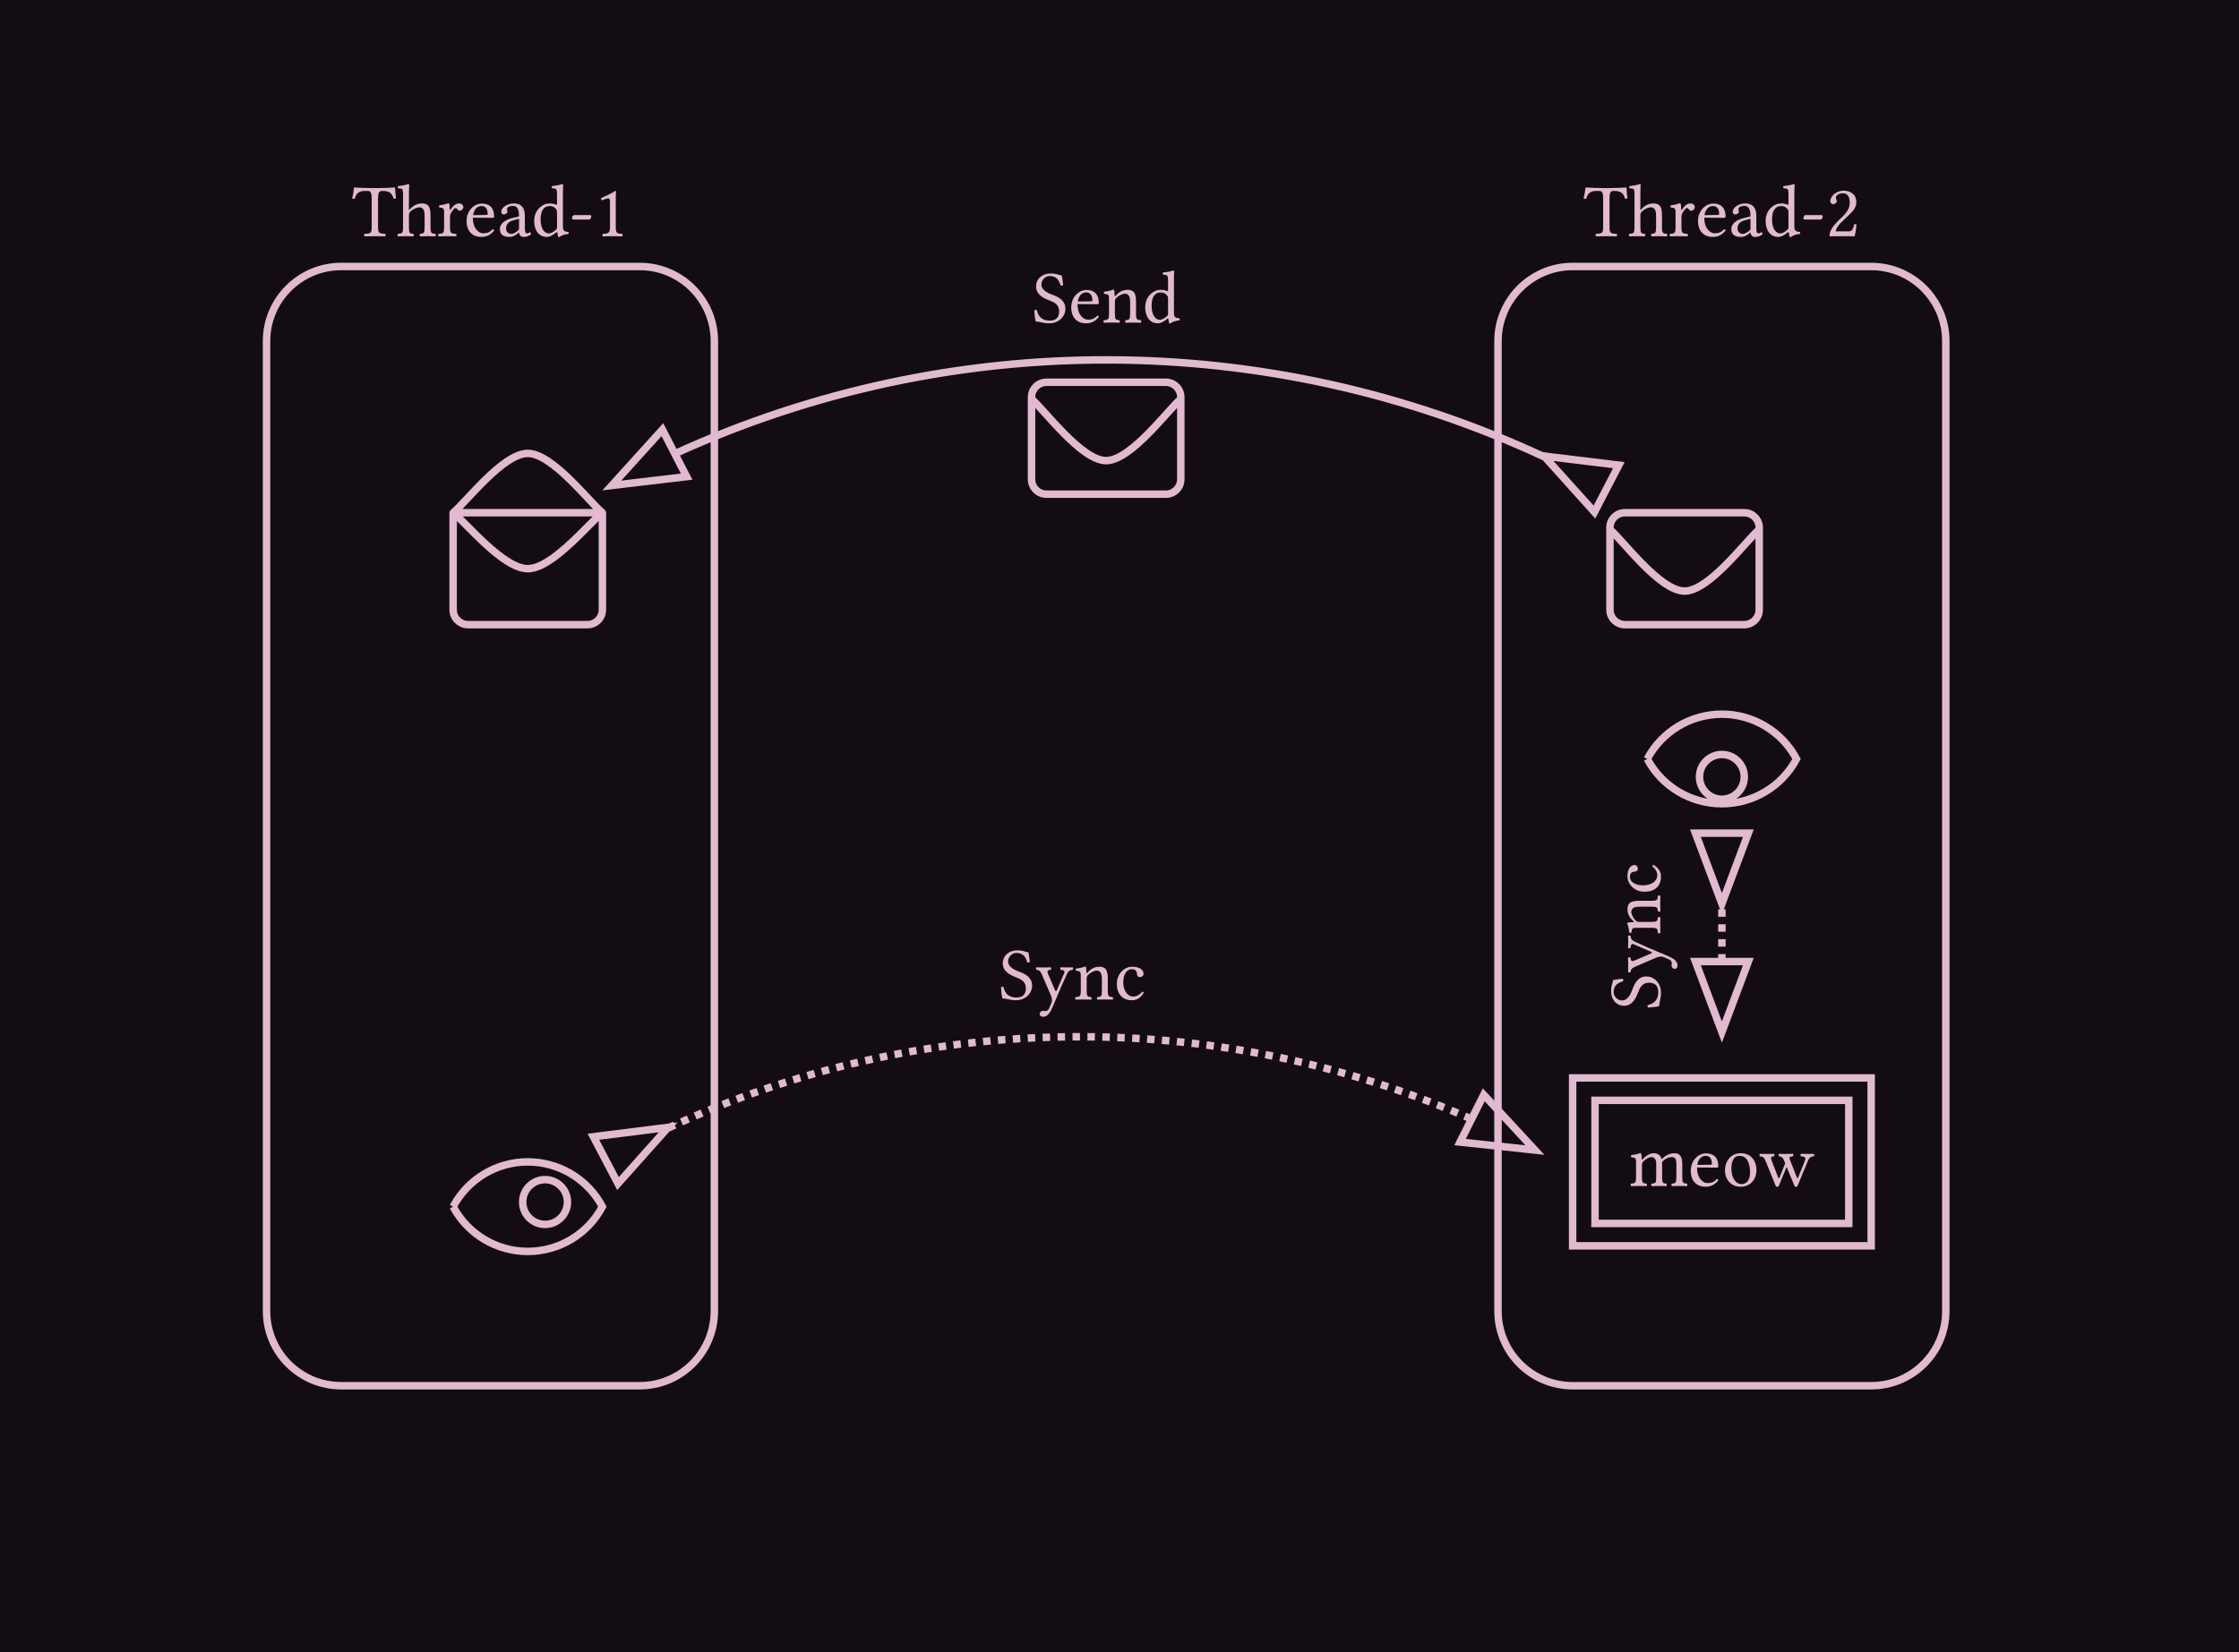 <svg class="typst-doc" viewBox="0 0 900 664.286" width="900pt" height="664.286pt" xmlns="http://www.w3.org/2000/svg" xmlns:xlink="http://www.w3.org/1999/xlink" xmlns:h5="http://www.w3.org/1999/xhtml">
    <path class="typst-shape" fill="#130d13" fill-rule="nonzero" d="M 0 0 L 0 664.286 L 900 664.286 L 900 0 Z "/>
    <g>
        <g transform="translate(107.143 107.143)">
            <g class="typst-group">
                <g>
                    <g transform="translate(0 0)">
                        <path class="typst-shape" fill="none" stroke="#e1bad0" stroke-width="3" stroke-linecap="butt" stroke-linejoin="miter" stroke-miterlimit="4" d="M 30 0 C 13.446 0 0 13.446 0 30 L 0 420 C 0 436.554 13.446 450 30 450 L 150 450 C 166.554 450 180 436.554 180 420 L 180 30 C 180 13.446 166.554 0 150 0 L 30 0 Z "/>
                    </g>
                    <g transform="translate(495 0)">
                        <path class="typst-shape" fill="none" stroke="#e1bad0" stroke-width="3" stroke-linecap="butt" stroke-linejoin="miter" stroke-miterlimit="4" d="M 30 0 C 13.446 0 0 13.446 0 30 L 0 420 C 0 436.554 13.446 450 30 450 L 150 450 C 166.554 450 180 436.554 180 420 L 180 30 C 180 13.446 166.554 0 150 0 L 30 0 Z "/>
                    </g>
                    <g transform="translate(34.32 13.08)">
                        <path class="typst-shape" fill="none" d="M 0 0 L 111.36 0 L 111.36 20.13 L 0 20.13 L 0 0 Z "/>
                    </g>
                    <g transform="translate(34.32 13.08)">
                        <g class="typst-group">
                            <g>
                                <g transform="translate(0 0)">
                                    <g class="typst-group">
                                        <g>
                                            <g transform="translate(0 -25.26)">
                                                <g class="typst-text" transform="scale(1, -1)">
                                                    <use xlink:href="#gAC5A0DB9003D825F35F7D3AC53FF15F4" x="0" fill="#e1bad0" fill-rule="nonzero"/>
                                                    <use xlink:href="#gDD8B0F7272B341A1363EA3A6CF4DF027" x="17.91" fill="#e1bad0" fill-rule="nonzero"/>
                                                    <use xlink:href="#g21470C991B84E033E9ADF8A55F095524" x="34.05" fill="#e1bad0" fill-rule="nonzero"/>
                                                    <use xlink:href="#gB08593876B12725DFA1746239E22CDEC" x="44.97" fill="#e1bad0" fill-rule="nonzero"/>
                                                    <use xlink:href="#gF0D93862CF469259C7303D60B2934E48" x="58.38" fill="#e1bad0" fill-rule="nonzero"/>
                                                    <use xlink:href="#gB2EECEAAC788E457820C0E9CBC25C5DC" x="72.09" fill="#e1bad0" fill-rule="nonzero"/>
                                                    <use xlink:href="#g582B6A08C66B8BDD22E80BADD2356696" x="87.27" fill="#e1bad0" fill-rule="nonzero"/>
                                                    <use xlink:href="#g748C52144282FD3ACA27095AE6A26243" x="97.41" fill="#e1bad0" fill-rule="nonzero"/>
                                                </g>
                                            </g>
                                        </g>
                                    </g>
                                </g>
                            </g>
                        </g>
                    </g>
                    <g transform="translate(529.32 13.08)">
                        <path class="typst-shape" fill="none" d="M 0 0 L 111.36 0 L 111.36 20.13 L 0 20.13 L 0 0 Z "/>
                    </g>
                    <g transform="translate(529.32 13.08)">
                        <g class="typst-group">
                            <g>
                                <g transform="translate(0 0)">
                                    <g class="typst-group">
                                        <g>
                                            <g transform="translate(0 -25.26)">
                                                <g class="typst-text" transform="scale(1, -1)">
                                                    <use xlink:href="#gAC5A0DB9003D825F35F7D3AC53FF15F4" x="0" fill="#e1bad0" fill-rule="nonzero"/>
                                                    <use xlink:href="#gDD8B0F7272B341A1363EA3A6CF4DF027" x="17.91" fill="#e1bad0" fill-rule="nonzero"/>
                                                    <use xlink:href="#g21470C991B84E033E9ADF8A55F095524" x="34.05" fill="#e1bad0" fill-rule="nonzero"/>
                                                    <use xlink:href="#gB08593876B12725DFA1746239E22CDEC" x="44.97" fill="#e1bad0" fill-rule="nonzero"/>
                                                    <use xlink:href="#gF0D93862CF469259C7303D60B2934E48" x="58.38" fill="#e1bad0" fill-rule="nonzero"/>
                                                    <use xlink:href="#gB2EECEAAC788E457820C0E9CBC25C5DC" x="72.09" fill="#e1bad0" fill-rule="nonzero"/>
                                                    <use xlink:href="#g582B6A08C66B8BDD22E80BADD2356696" x="87.27" fill="#e1bad0" fill-rule="nonzero"/>
                                                    <use xlink:href="#g54FFF3426BD3C75AB8FEADEBF32B2189" x="97.41" fill="#e1bad0" fill-rule="nonzero"/>
                                                </g>
                                            </g>
                                        </g>
                                    </g>
                                </g>
                            </g>
                        </g>
                    </g>
                    <g transform="translate(164.122 37.551)">
                        <path class="typst-shape" fill="none" stroke="#e1bad0" stroke-width="3" stroke-linecap="butt" stroke-linejoin="miter" stroke-miterlimit="4" d="M 0 37.735 C 110.9 -12.963 238.634 -12.575 349.276 38.897 "/>
                    </g>
                    <g transform="translate(138.796 65.597)">
                        <path class="typst-shape" fill="none" stroke="#e1bad0" stroke-width="3" stroke-linecap="butt" stroke-linejoin="miter" stroke-miterlimit="4" d="M 0 22.444 L 20.317 0 L 30.065 18.893 L 0 22.444 Z "/>
                    </g>
                    <g transform="translate(513.522 76.226)">
                        <path class="typst-shape" fill="none" stroke="#e1bad0" stroke-width="3" stroke-linecap="butt" stroke-linejoin="miter" stroke-miterlimit="4" d="M 0 0 L 20.242 22.512 L 30.053 3.651 L 0 0 Z "/>
                    </g>
                    <g transform="translate(307.8 17.811)">
                        <path class="typst-shape" fill="none" d="M 0 0 L 59.4 0 L 59.4 20.13 L 0 20.13 L 0 0 Z "/>
                    </g>
                    <g transform="translate(307.8 17.811)">
                        <g class="typst-group">
                            <g>
                                <g transform="translate(0 0)">
                                    <g class="typst-group">
                                        <g>
                                            <g transform="translate(0 4.74)">
                                                <g class="typst-text" transform="scale(1, -1)">
                                                    <use xlink:href="#g2CFA7FF72AE06640456A96FC5723DA02" x="0" fill="#e1bad0" fill-rule="nonzero"/>
                                                    <use xlink:href="#gB08593876B12725DFA1746239E22CDEC" x="14.55" fill="#e1bad0" fill-rule="nonzero"/>
                                                    <use xlink:href="#gDFA6AB6D013A039E51B234CFC77BEF96" x="27.96" fill="#e1bad0" fill-rule="nonzero"/>
                                                    <use xlink:href="#gB2EECEAAC788E457820C0E9CBC25C5DC" x="44.22" fill="#e1bad0" fill-rule="nonzero"/>
                                                </g>
                                            </g>
                                        </g>
                                    </g>
                                </g>
                            </g>
                        </g>
                    </g>
                    <g transform="translate(540 90)">
                        <path class="typst-shape" fill="none" d="M 0 0 L 60 0 L 60 54 L 0 54 L 0 0 Z "/>
                    </g>
                    <g transform="translate(540 90)">
                        <g class="typst-group">
                            <g>
                                <g transform="translate(0 0)">
                                    <g class="typst-group">
                                        <g>
                                            <g transform="translate(0 0)">
                                                <g class="typst-group">
                                                    <g>
                                                        <g transform="translate(0 9)">
                                                            <g class="typst-group">
                                                                <g>
                                                                    <g transform="translate(0 0)">
                                                                        <path class="typst-shape" fill="none" stroke="#e1bad0" stroke-width="3" stroke-linecap="butt" stroke-linejoin="miter" stroke-miterlimit="4" d="M 6 0 C 2.689 0 0 2.689 0 6 L 0 39 C 0 42.311 2.689 45 6 45 L 54 45 C 57.311 45 60 42.311 60 39 L 60 6 C 60 2.689 57.311 0 54 0 L 6 0 Z M 0 6.75 C 5 10.875 20 31.5 30 31.5 C 40 31.5 55 10.875 60 6.75 "/>
                                                                    </g>
                                                                </g>
                                                            </g>
                                                        </g>
                                                    </g>
                                                </g>
                                            </g>
                                        </g>
                                    </g>
                                </g>
                            </g>
                        </g>
                    </g>
                    <g transform="translate(307.5 37.551)">
                        <path class="typst-shape" fill="none" d="M 0 0 L 60 0 L 60 54 L 0 54 L 0 0 Z "/>
                    </g>
                    <g transform="translate(307.5 37.551)">
                        <g class="typst-group">
                            <g>
                                <g transform="translate(0 0)">
                                    <g class="typst-group">
                                        <g>
                                            <g transform="translate(0 0)">
                                                <g class="typst-group">
                                                    <g>
                                                        <g transform="translate(0 9)">
                                                            <g class="typst-group">
                                                                <g>
                                                                    <g transform="translate(0 0)">
                                                                        <path class="typst-shape" fill="none" stroke="#e1bad0" stroke-width="3" stroke-linecap="butt" stroke-linejoin="miter" stroke-miterlimit="4" d="M 6 0 C 2.689 0 0 2.689 0 6 L 0 39 C 0 42.311 2.689 45 6 45 L 54 45 C 57.311 45 60 42.311 60 39 L 60 6 C 60 2.689 57.311 0 54 0 L 6 0 Z M 0 6.75 C 5 10.875 20 31.5 30 31.5 C 40 31.5 55 10.875 60 6.75 "/>
                                                                    </g>
                                                                </g>
                                                            </g>
                                                        </g>
                                                    </g>
                                                </g>
                                            </g>
                                        </g>
                                    </g>
                                </g>
                            </g>
                        </g>
                    </g>
                    <g transform="translate(75 90)">
                        <path class="typst-shape" fill="none" d="M 0 0 L 60 0 L 60 54 L 0 54 L 0 0 Z "/>
                    </g>
                    <g transform="translate(75 90)">
                        <g class="typst-group">
                            <g>
                                <g transform="translate(0 0)">
                                    <g class="typst-group">
                                        <g>
                                            <g transform="translate(0 0)">
                                                <g class="typst-group">
                                                    <g>
                                                        <g transform="translate(0 -14.85)">
                                                            <g class="typst-group">
                                                                <g>
                                                                    <g transform="translate(0 0)">
                                                                        <path class="typst-shape" fill="none" stroke="#e1bad0" stroke-width="3" stroke-linecap="butt" stroke-linejoin="miter" stroke-miterlimit="4" d="M 0.06 23.85 C 0.027 23.85 0 23.877 0 23.91 L 0 62.85 C 0 66.161 2.689 68.85 6 68.85 L 54 68.85 C 57.311 68.85 60 66.161 60 62.85 L 60 23.91 C 60 23.877 59.973 23.85 59.94 23.85 L 0.06 23.85 Z M 0 23.85 C 5 27.6 20 46.35 30 46.35 C 40 46.35 55 27.6 60 23.85 M 0 23.85 C 5 19.875 20 0 30 0 C 40 0 55 19.875 60 23.85 "/>
                                                                    </g>
                                                                </g>
                                                            </g>
                                                        </g>
                                                    </g>
                                                </g>
                                            </g>
                                        </g>
                                    </g>
                                </g>
                            </g>
                        </g>
                    </g>
                    <g transform="translate(525 326.25)">
                        <path class="typst-shape" fill="none" stroke="#e1bad0" stroke-width="3" stroke-linecap="butt" stroke-linejoin="miter" stroke-miterlimit="4" d="M 0 0 L 0 67.5 L 120 67.5 L 120 0 L 0 0 Z "/>
                    </g>
                    <g transform="translate(534 335.25)">
                        <path class="typst-shape" fill="none" stroke="#e1bad0" stroke-width="3" stroke-linecap="butt" stroke-linejoin="miter" stroke-miterlimit="4" d="M 0 0 L 0 49.5 L 102 49.5 L 102 0 L 0 0 Z "/>
                    </g>
                    <g transform="translate(547.68 349.95)">
                        <path class="typst-shape" fill="none" d="M 0 0 L 74.64 0 L 74.64 20.1 L 0 20.1 L 0 0 Z "/>
                    </g>
                    <g transform="translate(547.68 349.95)">
                        <g class="typst-group">
                            <g>
                                <g transform="translate(0 0)">
                                    <g class="typst-group">
                                        <g>
                                            <g transform="translate(0 19.74)">
                                                <g class="typst-text" transform="scale(1, -1)">
                                                    <use xlink:href="#g50BFA2FFAC7EFC0D98B7677F49617FE3" x="0" fill="#e1bad0" fill-rule="nonzero"/>
                                                    <use xlink:href="#gB08593876B12725DFA1746239E22CDEC" x="23.7" fill="#e1bad0" fill-rule="nonzero"/>
                                                    <use xlink:href="#gD36B4240C4A1A6EAE3ABA689C966F1FF" x="37.32" fill="#e1bad0" fill-rule="nonzero"/>
                                                    <use xlink:href="#gC724E9CEAA69383C4E8CA71D163D0CFC" x="52.23" fill="#e1bad0" fill-rule="nonzero"/>
                                                </g>
                                            </g>
                                        </g>
                                    </g>
                                </g>
                            </g>
                        </g>
                    </g>
                    <g transform="translate(161.556 309.692)">
                        <path class="typst-shape" fill="none" stroke="#e1bad0" stroke-width="3" stroke-linecap="butt" stroke-linejoin="miter" stroke-miterlimit="4" stroke-dashoffset="0" stroke-dasharray="3 3" d="M 322.81 33.098 C 219.8 -12.227 102.065 -10.963 0 36.66 "/>
                    </g>
                    <g transform="translate(479.741 333.031)">
                        <path class="typst-shape" fill="none" stroke="#e1bad0" stroke-width="3" stroke-linecap="butt" stroke-linejoin="miter" stroke-miterlimit="4" d="M 30.103 22.218 L 0 19 L 9.538 0 L 30.103 22.218 Z "/>
                    </g>
                    <g transform="translate(131.384 346.118)">
                        <path class="typst-shape" fill="none" stroke="#e1bad0" stroke-width="3" stroke-linecap="butt" stroke-linejoin="miter" stroke-miterlimit="4" d="M 30.038 0 L 0 3.774 L 9.888 22.594 L 30.038 0 Z "/>
                    </g>
                    <g transform="translate(294.415 289.963)">
                        <path class="typst-shape" fill="none" d="M 0 0 L 59.1 0 L 59.1 26.7 L 0 26.7 L 0 0 Z "/>
                    </g>
                    <g transform="translate(294.415 289.963)">
                        <g class="typst-group">
                            <g>
                                <g transform="translate(0 0)">
                                    <g class="typst-group">
                                        <g>
                                            <g transform="translate(0 4.74)">
                                                <g class="typst-text" transform="scale(1, -1)">
                                                    <use xlink:href="#g2CFA7FF72AE06640456A96FC5723DA02" x="0" fill="#e1bad0" fill-rule="nonzero"/>
                                                    <use xlink:href="#g435998B4C83820C2D709BA8AE4A20294" x="14.55" fill="#e1bad0" fill-rule="nonzero"/>
                                                    <use xlink:href="#gDFA6AB6D013A039E51B234CFC77BEF96" x="30" fill="#e1bad0" fill-rule="nonzero"/>
                                                    <use xlink:href="#g471874FAA3018DF6C1976FF1A9E9C31F" x="46.26" fill="#e1bad0" fill-rule="nonzero"/>
                                                </g>
                                            </g>
                                        </g>
                                    </g>
                                </g>
                            </g>
                        </g>
                    </g>
                    <g transform="translate(75 360)">
                        <path class="typst-shape" fill="none" d="M 0 0 L 60 0 L 60 36 L 0 36 L 0 0 Z "/>
                    </g>
                    <g transform="translate(75 360)">
                        <g class="typst-group">
                            <g>
                                <g transform="translate(0 0)">
                                    <g class="typst-group">
                                        <g>
                                            <g transform="translate(0 0)">
                                                <g class="typst-group">
                                                    <g>
                                                        <g transform="translate(0 0)">
                                                            <path class="typst-shape" fill="none" stroke="#e1bad0" stroke-width="3" stroke-linecap="butt" stroke-linejoin="miter" stroke-miterlimit="4" d="M 0 18 C 5.909 6.921 17.443 0 30 0 C 42.557 0 54.091 6.921 60 18 L 60 18 C 54.091 29.079 42.557 36 30 36 C 17.443 36 5.909 29.079 0 18 M 36.955 7.137 C 31.989 7.137 27.955 11.17 27.955 16.137 C 27.955 21.103 31.989 25.137 36.955 25.137 C 41.921 25.137 45.955 21.103 45.955 16.137 C 45.955 11.17 41.921 7.137 36.955 7.137 Z "/>
                                                        </g>
                                                    </g>
                                                </g>
                                            </g>
                                        </g>
                                    </g>
                                </g>
                            </g>
                        </g>
                    </g>
                    <g transform="translate(555 180)">
                        <path class="typst-shape" fill="none" d="M 0 0 L 60 0 L 60 36 L 0 36 L 0 0 Z "/>
                    </g>
                    <g transform="translate(555 180)">
                        <g class="typst-group">
                            <g>
                                <g transform="translate(0 0)">
                                    <g class="typst-group">
                                        <g>
                                            <g transform="translate(0 0)">
                                                <g class="typst-group">
                                                    <g>
                                                        <g transform="translate(0 0)">
                                                            <path class="typst-shape" fill="none" stroke="#e1bad0" stroke-width="3" stroke-linecap="butt" stroke-linejoin="miter" stroke-miterlimit="4" d="M 0 18 C 5.909 6.921 17.443 0 30 0 C 42.557 0 54.091 6.921 60 18 L 60 18 C 54.091 29.079 42.557 36 30 36 C 17.443 36 5.909 29.079 0 18 M 30 16.2 C 25.034 16.2 21 20.234 21 25.2 C 21 30.166 25.034 34.2 30 34.2 C 34.966 34.2 39 30.166 39 25.2 C 39 20.234 34.966 16.2 30 16.2 Z "/>
                                                        </g>
                                                    </g>
                                                </g>
                                            </g>
                                        </g>
                                    </g>
                                </g>
                            </g>
                        </g>
                    </g>
                    <g transform="translate(585 256.193)">
                        <path class="typst-shape" fill="none" stroke="#e1bad0" stroke-width="3" stroke-linecap="butt" stroke-linejoin="miter" stroke-miterlimit="4" stroke-dashoffset="0" stroke-dasharray="3 3" d="M 0 23.265 L 0 0 "/>
                    </g>
                    <g transform="translate(574.37 279.458)">
                        <path class="typst-shape" fill="none" stroke="#e1bad0" stroke-width="3" stroke-linecap="butt" stroke-linejoin="miter" stroke-miterlimit="4" d="M 10.63 28.346 L 0 0 L 21.26 0 L 10.63 28.346 Z "/>
                    </g>
                    <g transform="translate(574.37 227.846)">
                        <path class="typst-shape" fill="none" stroke="#e1bad0" stroke-width="3" stroke-linecap="butt" stroke-linejoin="miter" stroke-miterlimit="4" d="M 10.63 28.346 L 21.26 0 L 0 0 L 10.63 28.346 Z "/>
                    </g>
                    <g transform="translate(552.631 236.827)">
                        <path class="typst-shape" fill="none" d="M 0 64.769 L 0 0 L 32.369 0 L 32.369 64.769 L 0 64.769 Z "/>
                    </g>
                    <g transform="translate(536.431 253.027)">
                        <g class="typst-group">
                            <g transform="matrix(0 -1 1 0 16.2 48.569)">
                                <g transform="translate(0 0)">
                                    <g class="typst-group">
                                        <g>
                                            <g transform="translate(2.835 7.575)">
                                                <g class="typst-text" transform="scale(1, -1)">
                                                    <use xlink:href="#g2CFA7FF72AE06640456A96FC5723DA02" x="0" fill="#e1bad0" fill-rule="nonzero"/>
                                                    <use xlink:href="#g435998B4C83820C2D709BA8AE4A20294" x="14.55" fill="#e1bad0" fill-rule="nonzero"/>
                                                    <use xlink:href="#gDFA6AB6D013A039E51B234CFC77BEF96" x="30" fill="#e1bad0" fill-rule="nonzero"/>
                                                    <use xlink:href="#g471874FAA3018DF6C1976FF1A9E9C31F" x="46.26" fill="#e1bad0" fill-rule="nonzero"/>
                                                </g>
                                            </g>
                                        </g>
                                    </g>
                                </g>
                            </g>
                        </g>
                    </g>
                </g>
            </g>
        </g>
    </g>
    <defs id="glyph">
        <symbol id="gAC5A0DB9003D825F35F7D3AC53FF15F4" overflow="visible">
            <path d="M 10.5 3.66 L 10.5 15.12 C 10.5 17.04 10.8 18.18 11.88 18.18 L 12.54 18.18 C 14.79 18.18 16.2 17.4 16.71 15.09 C 17.04 15.09 17.46 15.12 17.73 15.24 C 17.52 16.62 17.37 18.15 17.34 19.5 C 17.34 19.53 17.28 19.59 17.25 19.59 C 16.23 19.5 12.9 19.35 10.53 19.35 L 7.95 19.35 C 5.64 19.35 2.1 19.5 0.96 19.59 C 0.9 19.59 0.84 19.53 0.84 19.5 C 0.72 18.15 0.42 16.59 0.09 15.15 C 0.39 15.03 0.75 15 1.11 15 C 1.71 17.4 3.09 18.18 5.07 18.18 L 6.54 18.18 C 7.65 18.18 7.95 17.04 7.95 15.21 L 7.95 3.66 C 7.95 1.17 7.44 1.02 5.04 0.93 C 4.86 0.75 4.86 0.12 5.04 -0.06 C 6.51 -0.03 8.04 0 9.24 0 C 10.38 0 11.91 -0.03 13.41 -0.06 C 13.59 0.12 13.59 0.75 13.41 0.93 C 11.01 1.02 10.5 1.17 10.5 3.66 Z "/>
        </symbol>
        <symbol id="gDD8B0F7272B341A1363EA3A6CF4DF027" overflow="visible">
            <path d="M 5.01 8.58 C 5.01 9.21 5.28 9.57 5.52 9.84 C 6.66 10.95 8.19 11.61 9.36 11.61 C 9.96 11.61 10.59 11.22 10.95 10.53 C 11.25 9.93 11.31 9.12 11.31 8.22 L 11.31 3.66 C 11.31 1.2 11.01 1.08 9.45 0.93 C 9.3 0.75 9.3 0.12 9.45 -0.06 C 10.29 -0.03 11.31 0 12.51 0 C 13.71 0 14.7 -0.03 15.69 -0.06 C 15.84 0.12 15.84 0.75 15.69 0.93 C 14.01 1.08 13.68 1.2 13.68 3.66 L 13.68 8.13 C 13.68 9.78 13.56 11.25 12.87 12.15 C 12.36 12.81 11.43 13.17 10.38 13.17 C 8.91 13.17 7.11 12.78 5.28 10.74 C 5.28 10.71 5.25 10.71 5.22 10.68 C 5.13 10.56 4.98 10.38 4.98 10.74 L 5.01 17.49 C 5.01 19.44 5.13 20.64 5.13 20.64 C 5.13 20.85 5.01 20.94 4.74 20.94 C 3.99 20.64 1.74 20.22 0.54 20.13 C 0.48 19.89 0.54 19.41 0.72 19.23 C 0.81 19.23 0.9 19.23 0.99 19.23 C 2.31 19.14 2.64 19.14 2.64 16.77 L 2.64 3.66 C 2.64 1.17 2.28 1.05 0.54 0.93 C 0.36 0.75 0.36 0.12 0.54 -0.06 C 1.53 -0.03 2.64 0 3.84 0 C 4.98 0 5.97 -0.03 6.81 -0.06 C 6.99 0.12 6.99 0.75 6.81 0.93 C 5.28 1.05 5.01 1.17 5.01 3.66 Z "/>
        </symbol>
        <symbol id="g21470C991B84E033E9ADF8A55F095524" overflow="visible">
            <path d="M 5.28 10.74 C 5.22 11.94 5.19 12.72 5.04 13.02 C 4.98 13.17 4.92 13.26 4.68 13.26 C 3.84 12.93 3.06 12.66 0.99 12.39 C 0.93 12.21 0.99 11.73 1.05 11.55 C 2.67 11.4 3 11.25 3 9.51 L 3 3.66 C 3 1.17 2.64 1.05 0.78 0.93 C 0.6 0.75 0.6 0.12 0.78 -0.06 C 1.83 -0.03 3 0 4.2 0 C 5.4 0 6.78 -0.03 7.83 -0.06 C 8.01 0.12 8.01 0.75 7.83 0.93 C 5.73 1.08 5.37 1.17 5.37 3.66 L 5.37 7.83 C 5.37 8.61 5.73 9.3 6.09 9.84 C 6.42 10.32 7.11 11.31 7.47 11.31 C 7.74 11.31 8.01 11.25 8.25 10.92 C 8.46 10.62 8.82 10.23 9.33 10.23 C 10.05 10.23 10.74 10.98 10.74 11.73 C 10.74 12.3 10.2 13.17 8.94 13.17 C 7.53 13.17 6.3 11.85 5.61 10.68 C 5.43 10.35 5.28 10.59 5.28 10.74 Z "/>
        </symbol>
        <symbol id="gB08593876B12725DFA1746239E22CDEC" overflow="visible">
            <path d="M 11.58 2.79 C 10.47 1.65 9.6 1.17 7.86 1.17 C 6.78 1.17 5.52 1.8 4.59 3.33 C 3.99 4.32 3.63 5.7 3.63 7.44 L 11.61 7.38 C 11.97 7.38 12.18 7.56 12.18 7.89 C 12.18 10.41 11.28 13.11 7.11 13.11 C 4.5 13.11 1.11 10.62 1.11 6.06 C 1.11 4.38 1.53 2.76 2.52 1.62 C 3.54 0.42 4.95 -0.3 7.11 -0.3 C 9.39 -0.3 11.01 0.75 12.21 2.31 C 12.12 2.61 11.94 2.76 11.58 2.79 Z M 3.72 8.46 C 4.29 11.85 6.39 12.12 7.11 12.12 C 8.25 12.12 9.6 11.49 9.6 8.97 C 9.6 8.7 9.48 8.55 9.15 8.55 Z "/>
        </symbol>
        <symbol id="gF0D93862CF469259C7303D60B2934E48" overflow="visible">
            <path d="M 8.79 1.44 C 8.97 0.51 9.3 -0.3 10.8 -0.3 C 11.94 -0.3 13.02 0.21 13.65 0.81 C 13.59 1.17 13.47 1.44 13.14 1.62 C 12.93 1.44 12.42 1.14 12.03 1.14 C 11.16 1.14 11.13 2.31 11.13 3.69 L 11.13 8.1 C 11.13 12.36 8.79 13.17 6.6 13.17 C 4.14 13.17 1.65 11.55 1.65 9.84 C 1.65 9.12 2.01 8.76 2.7 8.76 C 3.57 8.76 4.11 9.39 4.11 9.78 C 4.11 9.99 4.08 10.2 4.02 10.32 C 3.99 10.41 3.96 10.59 3.96 10.92 C 3.96 11.85 5.22 12.18 6.36 12.18 C 7.38 12.18 8.79 11.67 8.79 8.28 C 8.79 8.07 8.7 7.95 8.61 7.92 L 6.03 7.29 C 3.15 6.57 1.08 4.98 1.08 2.94 C 1.08 0.48 2.76 -0.3 4.86 -0.3 C 5.91 -0.3 6.81 -0.06 8.13 0.96 L 8.73 1.44 Z M 8.79 6.99 L 8.79 3.03 C 8.79 2.64 8.61 2.43 8.37 2.25 C 7.59 1.62 6.57 0.93 5.73 0.93 C 4.23 0.93 3.57 2.13 3.57 3.06 C 3.57 4.41 4.2 5.79 6.42 6.36 Z "/>
        </symbol>
        <symbol id="gB2EECEAAC788E457820C0E9CBC25C5DC" overflow="visible">
            <path d="M 10.02 1.5 C 10.17 1.62 10.44 1.68 10.47 1.47 C 10.56 0.75 10.8 -0.3 10.8 -0.3 C 11.04 -0.39 11.19 -0.36 11.37 -0.3 C 12.03 0.24 13.08 0.69 14.91 0.9 C 15.09 1.08 15.09 1.53 14.91 1.71 C 12.99 1.86 12.72 2.43 12.72 3.9 L 12.72 17.49 C 12.72 19.44 12.84 20.64 12.84 20.64 C 12.84 20.85 12.72 20.94 12.45 20.94 C 11.7 20.64 9.45 20.22 8.25 20.13 C 8.19 19.89 8.25 19.41 8.43 19.23 C 8.52 19.23 8.61 19.23 8.7 19.23 C 10.02 19.14 10.35 19.14 10.35 16.77 L 10.35 12.93 C 10.35 12.72 10.29 12.66 10.08 12.66 C 9.96 12.66 8.73 13.17 7.74 13.17 C 5.76 13.17 4.44 12.51 3.24 11.37 C 1.95 10.08 1.17 8.31 1.17 6.09 C 1.17 2.4 3.03 -0.3 6.27 -0.3 C 7.44 -0.3 8.55 0.3 10.02 1.5 Z M 10.35 3.72 C 10.35 3.15 10.29 2.91 9.87 2.55 C 8.76 1.59 7.8 1.11 7.05 1.11 C 5.43 1.11 3.75 2.88 3.75 6.63 C 3.75 8.79 4.17 9.99 4.62 10.62 C 5.55 12.03 6.81 12.12 7.41 12.12 C 8.49 12.12 9.24 11.73 9.84 11.04 C 10.26 10.56 10.35 10.35 10.35 9.42 Z "/>
        </symbol>
        <symbol id="g582B6A08C66B8BDD22E80BADD2356696" overflow="visible">
            <path d="M 8.13 6.69 C 8.52 6.69 8.94 7.53 8.94 7.89 C 8.94 8.19 8.82 8.49 8.52 8.49 L 1.95 8.49 C 1.59 8.49 1.2 7.8 1.2 7.26 C 1.2 6.96 1.38 6.69 1.65 6.69 Z "/>
        </symbol>
        <symbol id="g748C52144282FD3ACA27095AE6A26243" overflow="visible">
            <path d="M 8.64 3.66 L 8.64 14.07 C 8.64 15.87 8.67 17.7 8.73 18.09 C 8.73 18.24 8.67 18.24 8.55 18.24 C 6.9 17.22 5.31 16.47 2.67 15.24 C 2.73 14.91 2.85 14.61 3.12 14.43 C 4.5 15 5.16 15.18 5.73 15.18 C 6.24 15.18 6.33 14.46 6.33 13.44 L 6.33 3.66 C 6.33 1.17 5.52 1.02 3.42 0.93 C 3.24 0.75 3.24 0.12 3.42 -0.06 C 4.89 -0.03 5.97 0 7.59 0 C 9.03 0 9.75 -0.03 11.25 -0.06 C 11.43 0.12 11.43 0.75 11.25 0.93 C 9.15 1.02 8.64 1.17 8.64 3.66 Z "/>
        </symbol>
        <symbol id="g54FFF3426BD3C75AB8FEADEBF32B2189" overflow="visible">
            <path d="M 1.83 14.04 C 1.83 13.41 2.4 12.87 3.03 12.87 C 3.54 12.87 4.44 13.41 4.44 14.07 C 4.44 14.31 4.38 14.49 4.32 14.7 C 4.26 14.91 4.08 15.18 4.08 15.42 C 4.08 16.17 4.86 17.25 7.05 17.25 C 8.13 17.25 9.66 16.5 9.66 13.62 C 9.66 11.7 8.97 10.14 7.2 8.34 L 4.98 6.15 C 2.04 3.15 1.56 1.71 1.56 -0.06 C 1.56 -0.06 3.09 0 4.05 0 L 9.3 0 C 10.26 0 11.64 -0.06 11.64 -0.06 C 12.03 1.53 12.33 3.78 12.36 4.68 C 12.18 4.83 11.79 4.89 11.49 4.83 C 10.98 2.7 10.47 1.95 9.39 1.95 L 4.05 1.95 C 4.05 3.39 6.12 5.43 6.27 5.58 L 9.3 8.49 C 11.01 10.14 12.3 11.46 12.3 13.74 C 12.3 16.98 9.66 18.3 7.23 18.3 C 3.9 18.3 1.83 15.84 1.83 14.04 Z "/>
        </symbol>
        <symbol id="g2CFA7FF72AE06640456A96FC5723DA02" overflow="visible">
            <path d="M 11.85 18.93 C 10.11 19.17 10.17 19.74 7.23 19.74 C 4.2 19.74 1.53 17.73 1.53 14.55 C 1.53 11.4 4.14 9.96 6.78 8.94 C 8.58 8.25 10.8 7.41 10.8 4.47 C 10.8 2.04 9.45 0.78 7.05 0.78 C 4.26 0.78 2.46 2.07 1.8 5.04 C 1.41 5.16 1.11 5.1 0.81 4.95 C 0.93 2.64 1.05 1.86 1.41 0.39 C 3.3 0.39 4.14 -0.3 6.81 -0.3 C 8.16 -0.3 9.45 0.03 10.5 0.69 C 12.24 1.77 13.32 3.6 13.32 5.52 C 13.32 8.7 10.92 10.11 8.46 11.04 C 6.66 11.7 3.66 12.84 3.66 15.36 C 3.66 17.04 5.19 18.72 6.96 18.72 C 9.87 18.72 10.8 16.86 11.4 14.88 C 11.73 14.82 12.12 14.85 12.39 15.06 C 12.27 16.5 12.15 17.34 11.85 18.93 Z "/>
        </symbol>
        <symbol id="gDFA6AB6D013A039E51B234CFC77BEF96" overflow="visible">
            <path d="M 5.52 10.74 C 5.34 10.53 5.16 10.47 5.16 10.74 C 5.13 11.55 5.07 12.72 4.92 13.02 C 4.86 13.17 4.8 13.26 4.56 13.26 C 3.72 12.93 2.94 12.66 0.87 12.39 C 0.81 12.21 0.87 11.73 0.93 11.55 C 2.55 11.4 2.88 11.25 2.88 9.51 L 2.88 3.66 C 2.88 1.2 2.58 1.08 0.78 0.93 C 0.6 0.75 0.6 0.12 0.78 -0.06 C 1.68 -0.03 2.88 0 4.08 0 C 5.28 0 6.18 -0.03 7.08 -0.06 C 7.26 0.12 7.26 0.75 7.08 0.93 C 5.55 1.08 5.25 1.2 5.25 3.66 L 5.25 8.58 C 5.25 9.21 5.52 9.57 5.76 9.84 C 6.9 10.95 8.25 11.61 9.42 11.61 C 10.02 11.61 10.65 11.22 11.01 10.53 C 11.31 9.93 11.37 9.12 11.37 8.22 L 11.37 3.66 C 11.37 1.2 11.07 1.08 9.51 0.93 C 9.36 0.75 9.36 0.12 9.51 -0.06 C 10.41 -0.03 11.37 0 12.57 0 C 13.77 0 14.85 -0.03 15.75 -0.06 C 15.9 0.12 15.9 0.75 15.75 0.93 C 14.07 1.08 13.74 1.2 13.74 3.66 L 13.74 8.13 C 13.74 9.78 13.62 11.22 12.93 12.15 C 12.42 12.81 11.49 13.17 10.44 13.17 C 8.97 13.17 7.29 12.78 5.52 10.74 Z "/>
        </symbol>
        <symbol id="g50BFA2FFAC7EFC0D98B7677F49617FE3" overflow="visible">
            <path d="M 5.1 10.74 C 5.07 11.64 5.01 12.72 4.86 13.02 C 4.8 13.17 4.74 13.26 4.5 13.26 C 3.66 12.93 2.88 12.66 0.81 12.39 C 0.75 12.21 0.81 11.73 0.87 11.55 C 2.49 11.4 2.82 11.25 2.82 9.51 L 2.82 3.66 C 2.82 1.2 2.43 1.05 0.78 0.93 C 0.6 0.75 0.6 0.12 0.78 -0.06 C 1.68 -0.03 2.82 0 4.02 0 C 5.22 0 6.15 -0.03 7.05 -0.06 C 7.23 0.12 7.23 0.75 7.05 0.93 C 5.52 1.08 5.19 1.2 5.19 3.66 L 5.19 8.58 C 5.19 9.21 5.46 9.57 5.7 9.84 C 6.9 11.01 8.01 11.61 8.94 11.61 C 10.08 11.61 10.92 10.89 10.92 8.88 L 10.92 3.66 C 10.92 1.2 10.68 1.05 9.06 0.93 C 8.91 0.75 8.91 0.12 9.06 -0.06 C 9.81 -0.03 10.92 0 12.12 0 C 13.32 0 14.31 -0.03 15.06 -0.06 C 15.21 0.12 15.21 0.75 15.06 0.93 C 13.56 1.05 13.29 1.2 13.29 3.66 L 13.29 8.43 C 13.29 8.85 13.29 9.27 13.26 9.63 C 14.7 11.22 16.05 11.61 17.22 11.61 C 18.36 11.61 19.02 10.95 19.02 8.94 L 19.02 3.66 C 19.02 1.2 18.72 1.05 17.16 0.93 C 17.01 0.75 17.01 0.12 17.16 -0.06 C 17.91 -0.03 19.02 0 20.22 0 C 21.42 0 22.47 -0.03 23.31 -0.06 C 23.46 0.12 23.46 0.75 23.31 0.93 C 21.66 1.05 21.39 1.2 21.39 3.66 L 21.39 8.4 C 21.39 11.07 20.94 13.17 18.3 13.17 C 16.77 13.17 14.91 12.6 13.35 10.95 C 13.26 10.86 13.08 10.71 13.02 10.98 C 12.75 12.21 11.58 13.17 10.02 13.17 C 8.28 13.17 6.72 12.15 5.46 10.74 C 5.31 10.59 5.13 10.38 5.1 10.74 Z "/>
        </symbol>
        <symbol id="gD36B4240C4A1A6EAE3ABA689C966F1FF" overflow="visible">
            <path d="M 1.23 6.15 C 1.23 3.09 3.27 -0.3 7.53 -0.3 C 9.45 -0.3 10.92 0.39 11.94 1.38 C 13.29 2.7 13.89 4.59 13.89 6.42 C 13.89 9.54 12.18 13.17 7.59 13.17 C 5.61 13.17 3.99 12.36 2.88 11.07 C 1.8 9.78 1.23 8.04 1.23 6.15 Z M 7.14 12.12 C 9.72 12.12 11.31 9.78 11.31 5.46 C 11.31 1.68 9.36 0.75 7.95 0.75 C 4.83 0.75 3.81 4.53 3.81 6.84 C 3.81 9.45 4.44 12.12 7.14 12.12 Z "/>
        </symbol>
        <symbol id="gC724E9CEAA69383C4E8CA71D163D0CFC" overflow="visible">
            <path d="M 6.09 11.94 C 6.27 12.12 6.27 12.75 6.09 12.93 C 5.19 12.9 4.14 12.87 3.06 12.87 C 1.92 12.87 1.11 12.9 0.33 12.93 C 0.15 12.75 0.15 12.12 0.33 11.94 C 1.74 11.79 2.07 11.49 2.7 9.93 L 6.63 0.24 C 6.81 -0.18 7.05 -0.36 7.35 -0.36 C 7.62 -0.36 7.86 -0.18 8.07 0.3 L 11.1 7.68 L 14.19 0.24 C 14.37 -0.18 14.61 -0.36 14.91 -0.36 C 15.18 -0.36 15.42 -0.18 15.6 0.27 L 19.53 9.78 C 20.01 11.01 20.52 11.85 22.05 11.94 C 22.23 12.12 22.23 12.75 22.05 12.93 C 21.45 12.9 20.79 12.87 19.89 12.87 C 18.99 12.87 17.73 12.9 16.83 12.93 C 16.65 12.75 16.65 12.12 16.83 11.94 C 19.08 11.82 18.78 10.95 18.36 9.9 L 15.84 3.66 C 15.54 2.91 15.42 2.91 15.18 3.54 L 12.6 10.11 C 12.03 11.52 12.09 11.82 13.68 11.94 C 13.86 12.12 13.86 12.75 13.68 12.93 C 12.78 12.9 11.58 12.87 10.68 12.87 C 9.93 12.87 8.94 12.9 8.04 12.93 C 7.86 12.75 7.86 12.12 8.04 11.94 C 9.45 11.82 9.81 10.95 10.35 9.6 L 10.53 9.12 L 8.43 3.81 C 8.04 2.82 7.98 2.79 7.59 3.75 L 5.19 9.93 C 4.62 11.37 4.65 11.85 6.09 11.94 Z "/>
        </symbol>
        <symbol id="g435998B4C83820C2D709BA8AE4A20294" overflow="visible">
            <path d="M 6.12 -4.8 C 6.6 -3.96 6.99 -3.12 7.35 -2.22 C 9.75 3.57 11.1 6.66 12.66 10.02 C 13.26 11.28 13.68 11.76 15.09 11.94 C 15.27 12.12 15.27 12.75 15.09 12.93 C 14.49 12.9 13.8 12.87 12.96 12.87 C 12.06 12.87 11.13 12.9 10.23 12.93 C 10.05 12.75 10.05 12.12 10.23 11.94 C 11.19 11.85 12.15 11.67 11.67 10.59 L 8.7 3.72 C 8.49 3.24 8.22 3.15 7.98 3.75 L 5.31 9.99 C 4.77 11.25 4.62 11.82 6.3 11.94 C 6.48 12.12 6.48 12.75 6.3 12.93 C 5.19 12.9 3.99 12.87 2.91 12.87 C 1.89 12.87 1.08 12.9 0.48 12.93 C 0.3 12.75 0.3 12.12 0.48 11.94 C 1.68 11.79 2.07 11.52 2.85 9.69 L 6.24 1.8 C 6.51 1.2 6.96 -0.18 6.66 -1.02 C 6.3 -2.01 5.94 -2.85 5.49 -3.78 C 5.16 -4.38 4.74 -4.65 3.99 -4.65 C 3.57 -4.65 3.45 -4.56 3.12 -4.56 C 2.25 -4.56 1.8 -5.46 1.8 -5.85 C 1.8 -6.48 2.4 -6.96 3.21 -6.96 C 3.84 -6.96 5.04 -6.72 6.12 -4.8 Z "/>
        </symbol>
        <symbol id="g471874FAA3018DF6C1976FF1A9E9C31F" overflow="visible">
            <path d="M 11.94 2.73 C 11.82 3 11.58 3.12 11.31 3.15 C 10.29 1.83 9 1.17 7.71 1.17 C 5.52 1.17 3.69 3.39 3.69 6.9 C 3.69 10.2 5.13 12.18 7.11 12.18 C 8.88 12.18 9.12 11.13 9.24 10.08 C 9.33 9.27 9.75 9 10.38 9 C 11.01 9 11.85 9.39 11.85 10.32 C 11.85 11.97 10.14 13.17 7.26 13.17 C 4.29 13.17 1.11 10.5 1.11 6.24 C 1.11 2.37 3.27 -0.3 7.05 -0.3 C 8.85 -0.3 10.44 0.27 11.94 2.73 Z "/>
        </symbol>
    </defs>
</svg>
